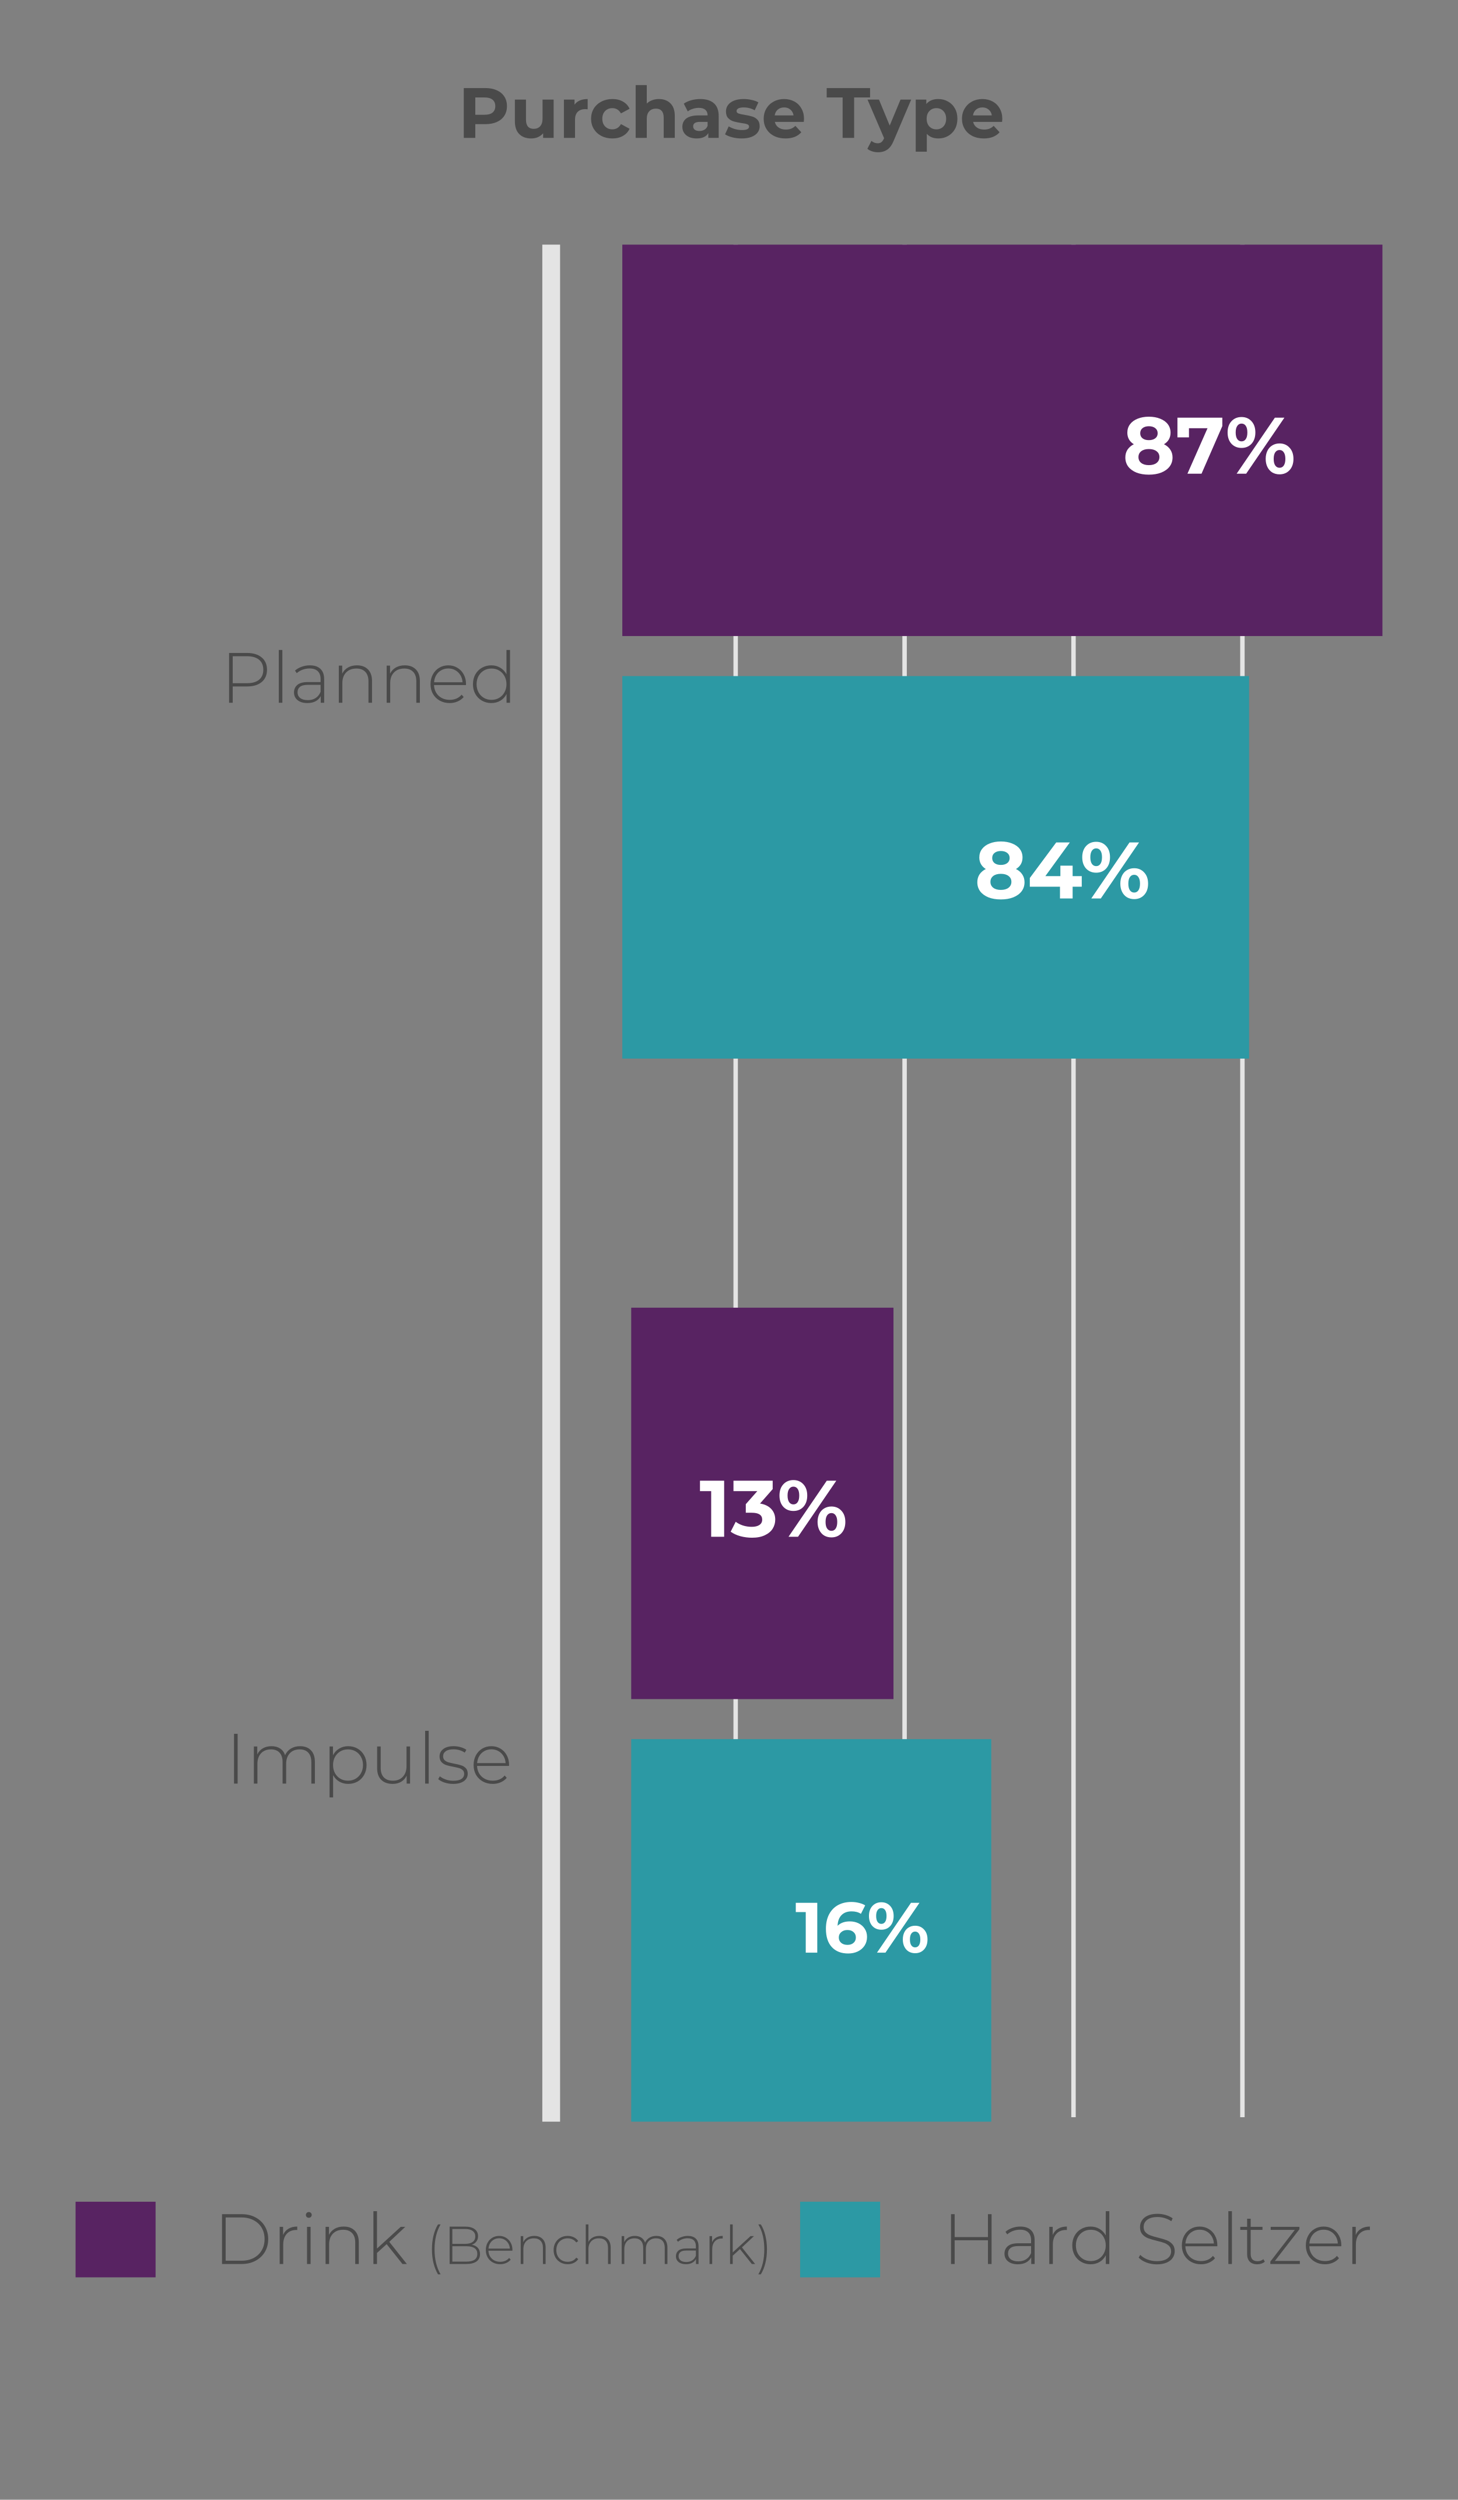 <svg width="328" height="562" viewBox="0 0 328 562" fill="none" xmlns="http://www.w3.org/2000/svg">
<rect x="0" y="0" width="328" height="562" fill="#808080" stroke="none"/>
<path d="M223.072 497.8V509H222.256V503.672H214.768V509H213.952V497.8H214.768V502.952H222.256V497.8H223.072ZM229.543 500.584C230.578 500.584 231.373 500.851 231.927 501.384C232.482 501.907 232.759 502.68 232.759 503.704V509H231.991V507.512C231.725 508.003 231.335 508.387 230.823 508.664C230.311 508.931 229.698 509.064 228.983 509.064C228.055 509.064 227.319 508.845 226.775 508.408C226.242 507.971 225.975 507.395 225.975 506.68C225.975 505.987 226.221 505.427 226.711 505C227.213 504.563 228.007 504.344 229.095 504.344H231.959V503.672C231.959 502.893 231.746 502.301 231.319 501.896C230.903 501.491 230.29 501.288 229.479 501.288C228.925 501.288 228.391 501.384 227.879 501.576C227.378 501.768 226.951 502.024 226.599 502.344L226.199 501.768C226.615 501.395 227.117 501.107 227.703 500.904C228.29 500.691 228.903 500.584 229.543 500.584ZM229.095 508.408C229.789 508.408 230.375 508.248 230.855 507.928C231.346 507.608 231.714 507.144 231.959 506.536V504.968H229.111C228.29 504.968 227.693 505.117 227.319 505.416C226.957 505.715 226.775 506.125 226.775 506.648C226.775 507.192 226.978 507.624 227.383 507.944C227.789 508.253 228.359 508.408 229.095 508.408ZM236.823 502.472C237.079 501.864 237.479 501.4 238.023 501.08C238.567 500.749 239.229 500.584 240.007 500.584V501.368L239.815 501.352C238.887 501.352 238.162 501.645 237.639 502.232C237.117 502.808 236.855 503.613 236.855 504.648V509H236.055V500.648H236.823V502.472ZM249.558 497.128V509H248.774V507.032C248.443 507.683 247.979 508.184 247.382 508.536C246.784 508.888 246.107 509.064 245.35 509.064C244.571 509.064 243.867 508.883 243.238 508.52C242.608 508.157 242.112 507.656 241.75 507.016C241.398 506.376 241.222 505.645 241.222 504.824C241.222 504.003 241.398 503.272 241.75 502.632C242.112 501.981 242.608 501.48 243.238 501.128C243.867 500.765 244.571 500.584 245.35 500.584C246.096 500.584 246.763 500.76 247.35 501.112C247.947 501.464 248.416 501.955 248.758 502.584V497.128H249.558ZM245.398 508.344C246.038 508.344 246.608 508.195 247.11 507.896C247.622 507.597 248.022 507.181 248.31 506.648C248.608 506.115 248.758 505.507 248.758 504.824C248.758 504.141 248.608 503.533 248.31 503C248.022 502.467 247.622 502.051 247.11 501.752C246.608 501.453 246.038 501.304 245.398 501.304C244.758 501.304 244.182 501.453 243.67 501.752C243.168 502.051 242.768 502.467 242.47 503C242.182 503.533 242.038 504.141 242.038 504.824C242.038 505.507 242.182 506.115 242.47 506.648C242.768 507.181 243.168 507.597 243.67 507.896C244.182 508.195 244.758 508.344 245.398 508.344ZM260.24 509.08C259.418 509.08 258.634 508.941 257.888 508.664C257.152 508.376 256.576 508.008 256.16 507.56L256.528 506.952C256.922 507.368 257.45 507.709 258.112 507.976C258.784 508.232 259.488 508.36 260.224 508.36C261.29 508.36 262.096 508.157 262.64 507.752C263.184 507.347 263.456 506.819 263.456 506.168C263.456 505.667 263.312 505.267 263.024 504.968C262.736 504.669 262.378 504.44 261.952 504.28C261.525 504.12 260.949 503.955 260.224 503.784C259.402 503.581 258.741 503.384 258.24 503.192C257.749 503 257.328 502.707 256.976 502.312C256.634 501.907 256.464 501.368 256.464 500.696C256.464 500.152 256.608 499.656 256.896 499.208C257.184 498.749 257.621 498.387 258.208 498.12C258.805 497.853 259.546 497.72 260.432 497.72C261.05 497.72 261.658 497.811 262.256 497.992C262.853 498.173 263.37 498.419 263.808 498.728L263.504 499.384C263.056 499.075 262.56 498.84 262.016 498.68C261.482 498.52 260.954 498.44 260.432 498.44C259.397 498.44 258.613 498.648 258.08 499.064C257.546 499.48 257.28 500.019 257.28 500.68C257.28 501.181 257.424 501.581 257.712 501.88C258 502.179 258.357 502.408 258.784 502.568C259.21 502.728 259.792 502.899 260.528 503.08C261.349 503.283 262.005 503.48 262.496 503.672C262.986 503.864 263.402 504.157 263.744 504.552C264.096 504.936 264.272 505.459 264.272 506.12C264.272 506.664 264.122 507.16 263.824 507.608C263.536 508.056 263.088 508.413 262.48 508.68C261.872 508.947 261.125 509.08 260.24 509.08ZM273.846 505.016H266.662C266.683 505.667 266.848 506.248 267.158 506.76C267.467 507.261 267.883 507.651 268.406 507.928C268.939 508.205 269.536 508.344 270.198 508.344C270.742 508.344 271.243 508.248 271.702 508.056C272.171 507.853 272.56 507.56 272.87 507.176L273.334 507.704C272.971 508.141 272.512 508.477 271.958 508.712C271.414 508.947 270.822 509.064 270.182 509.064C269.35 509.064 268.608 508.883 267.958 508.52C267.307 508.157 266.795 507.656 266.422 507.016C266.059 506.376 265.878 505.645 265.878 504.824C265.878 504.013 266.048 503.288 266.39 502.648C266.742 501.997 267.222 501.491 267.83 501.128C268.438 500.765 269.12 500.584 269.878 500.584C270.635 500.584 271.312 500.765 271.91 501.128C272.518 501.48 272.992 501.976 273.334 502.616C273.686 503.256 273.862 503.981 273.862 504.792L273.846 505.016ZM269.878 501.288C269.291 501.288 268.763 501.421 268.294 501.688C267.824 501.944 267.446 502.312 267.158 502.792C266.88 503.261 266.72 503.795 266.678 504.392H273.078C273.046 503.795 272.886 503.261 272.598 502.792C272.31 502.323 271.931 501.955 271.462 501.688C270.992 501.421 270.464 501.288 269.878 501.288ZM276.337 497.128H277.137V509H276.337V497.128ZM284.543 508.472C284.34 508.664 284.084 508.813 283.775 508.92C283.476 509.016 283.162 509.064 282.831 509.064C282.106 509.064 281.546 508.867 281.151 508.472C280.756 508.067 280.559 507.507 280.559 506.792V501.336H279.023V500.648H280.559V498.824H281.359V500.648H284.015V501.336H281.359V506.712C281.359 507.256 281.487 507.672 281.743 507.96C282.01 508.237 282.399 508.376 282.911 508.376C283.434 508.376 283.866 508.221 284.207 507.912L284.543 508.472ZM292.422 508.312V509H285.782V508.456L291.286 501.336H285.862V500.648H292.326V501.192L286.806 508.312H292.422ZM301.736 505.016H294.552C294.574 505.667 294.739 506.248 295.048 506.76C295.358 507.261 295.774 507.651 296.296 507.928C296.83 508.205 297.427 508.344 298.088 508.344C298.632 508.344 299.134 508.248 299.592 508.056C300.062 507.853 300.451 507.56 300.76 507.176L301.224 507.704C300.862 508.141 300.403 508.477 299.848 508.712C299.304 508.947 298.712 509.064 298.072 509.064C297.24 509.064 296.499 508.883 295.848 508.52C295.198 508.157 294.686 507.656 294.312 507.016C293.95 506.376 293.768 505.645 293.768 504.824C293.768 504.013 293.939 503.288 294.28 502.648C294.632 501.997 295.112 501.491 295.72 501.128C296.328 500.765 297.011 500.584 297.768 500.584C298.526 500.584 299.203 500.765 299.8 501.128C300.408 501.48 300.883 501.976 301.224 502.616C301.576 503.256 301.752 503.981 301.752 504.792L301.736 505.016ZM297.768 501.288C297.182 501.288 296.654 501.421 296.184 501.688C295.715 501.944 295.336 502.312 295.048 502.792C294.771 503.261 294.611 503.795 294.568 504.392H300.968C300.936 503.795 300.776 503.261 300.488 502.792C300.2 502.323 299.822 501.955 299.352 501.688C298.883 501.421 298.355 501.288 297.768 501.288ZM304.995 502.472C305.251 501.864 305.651 501.4 306.195 501.08C306.739 500.749 307.401 500.584 308.179 500.584V501.368L307.987 501.352C307.059 501.352 306.334 501.645 305.811 502.232C305.289 502.808 305.027 503.613 305.027 504.648V509H304.227V500.648H304.995V502.472Z" fill="#4A4A4A"/>
<path d="M49.952 497.8H54.384C55.547 497.8 56.576 498.04 57.472 498.52C58.379 499 59.083 499.667 59.584 500.52C60.085 501.363 60.336 502.323 60.336 503.4C60.336 504.477 60.085 505.443 59.584 506.296C59.083 507.139 58.379 507.8 57.472 508.28C56.576 508.76 55.547 509 54.384 509H49.952V497.8ZM54.32 508.264C55.355 508.264 56.267 508.061 57.056 507.656C57.845 507.24 58.453 506.664 58.88 505.928C59.307 505.192 59.52 504.349 59.52 503.4C59.52 502.451 59.307 501.608 58.88 500.872C58.453 500.136 57.845 499.565 57.056 499.16C56.267 498.744 55.355 498.536 54.32 498.536H50.768V508.264H54.32ZM63.683 502.472C63.939 501.864 64.339 501.4 64.883 501.08C65.427 500.749 66.088 500.584 66.867 500.584V501.368L66.675 501.352C65.747 501.352 65.021 501.645 64.499 502.232C63.976 502.808 63.715 503.613 63.715 504.648V509H62.915V500.648H63.683V502.472ZM69.071 500.648H69.871V509H69.071V500.648ZM69.471 498.616C69.29 498.616 69.135 498.557 69.007 498.44C68.879 498.312 68.815 498.157 68.815 497.976C68.815 497.795 68.879 497.64 69.007 497.512C69.135 497.384 69.29 497.32 69.471 497.32C69.652 497.32 69.807 497.384 69.935 497.512C70.063 497.629 70.127 497.779 70.127 497.96C70.127 498.141 70.063 498.296 69.935 498.424C69.807 498.552 69.652 498.616 69.471 498.616ZM77.323 500.584C78.368 500.584 79.195 500.888 79.803 501.496C80.411 502.104 80.715 502.979 80.715 504.12V509H79.915V504.184C79.915 503.245 79.675 502.531 79.195 502.04C78.725 501.549 78.064 501.304 77.211 501.304C76.23 501.304 75.456 501.597 74.891 502.184C74.326 502.771 74.043 503.56 74.043 504.552V509H73.243V500.648H74.011V502.456C74.299 501.869 74.725 501.411 75.291 501.08C75.867 500.749 76.544 500.584 77.323 500.584ZM86.984 504.536L84.808 506.52V509H84.008V497.128H84.808V505.528L90.153 500.648H91.177L87.576 504.024L91.528 509H90.537L86.984 504.536ZM98.54 511.328C98.1 510.592 97.76 509.748 97.52 508.796C97.288 507.844 97.172 506.816 97.172 505.712C97.172 504.608 97.288 503.576 97.52 502.616C97.76 501.648 98.1 500.808 98.54 500.096H99.116C98.212 501.64 97.76 503.512 97.76 505.712C97.76 507.912 98.212 509.784 99.116 511.328H98.54ZM106.14 504.668C106.74 504.78 107.196 505.016 107.508 505.376C107.828 505.736 107.988 506.204 107.988 506.78C107.988 507.492 107.728 508.04 107.208 508.424C106.688 508.808 105.916 509 104.892 509H101.148V500.6H104.652C105.564 500.6 106.272 500.788 106.776 501.164C107.288 501.532 107.544 502.06 107.544 502.748C107.544 503.228 107.416 503.632 107.16 503.96C106.912 504.288 106.572 504.524 106.14 504.668ZM101.76 501.128V504.476H104.628C105.364 504.476 105.928 504.336 106.32 504.056C106.72 503.768 106.92 503.348 106.92 502.796C106.92 502.252 106.72 501.84 106.32 501.56C105.928 501.272 105.364 501.128 104.628 501.128H101.76ZM104.892 508.472C105.708 508.472 106.324 508.332 106.74 508.052C107.164 507.764 107.376 507.324 107.376 506.732C107.376 506.14 107.164 505.704 106.74 505.424C106.324 505.144 105.708 505.004 104.892 505.004H101.76V508.472H104.892ZM115.271 506.012H109.883C109.899 506.5 110.023 506.936 110.255 507.32C110.487 507.696 110.799 507.988 111.191 508.196C111.591 508.404 112.039 508.508 112.535 508.508C112.943 508.508 113.319 508.436 113.663 508.292C114.015 508.14 114.307 507.92 114.539 507.632L114.887 508.028C114.615 508.356 114.271 508.608 113.855 508.784C113.447 508.96 113.003 509.048 112.523 509.048C111.899 509.048 111.343 508.912 110.855 508.64C110.367 508.368 109.983 507.992 109.703 507.512C109.431 507.032 109.295 506.484 109.295 505.868C109.295 505.26 109.423 504.716 109.679 504.236C109.943 503.748 110.303 503.368 110.759 503.096C111.215 502.824 111.727 502.688 112.295 502.688C112.863 502.688 113.371 502.824 113.819 503.096C114.275 503.36 114.631 503.732 114.887 504.212C115.151 504.692 115.283 505.236 115.283 505.844L115.271 506.012ZM112.295 503.216C111.855 503.216 111.459 503.316 111.107 503.516C110.755 503.708 110.471 503.984 110.255 504.344C110.047 504.696 109.927 505.096 109.895 505.544H114.695C114.671 505.096 114.551 504.696 114.335 504.344C114.119 503.992 113.835 503.716 113.483 503.516C113.131 503.316 112.735 503.216 112.295 503.216ZM120.199 502.688C120.983 502.688 121.603 502.916 122.059 503.372C122.515 503.828 122.743 504.484 122.743 505.34V509H122.143V505.388C122.143 504.684 121.963 504.148 121.603 503.78C121.251 503.412 120.755 503.228 120.115 503.228C119.379 503.228 118.799 503.448 118.375 503.888C117.951 504.328 117.739 504.92 117.739 505.664V509H117.139V502.736H117.715V504.092C117.931 503.652 118.251 503.308 118.675 503.06C119.107 502.812 119.615 502.688 120.199 502.688ZM127.709 509.048C127.101 509.048 126.557 508.912 126.077 508.64C125.597 508.368 125.221 507.992 124.949 507.512C124.677 507.024 124.541 506.476 124.541 505.868C124.541 505.252 124.677 504.704 124.949 504.224C125.221 503.736 125.597 503.36 126.077 503.096C126.557 502.824 127.101 502.688 127.709 502.688C128.213 502.688 128.669 502.788 129.077 502.988C129.493 503.18 129.829 503.464 130.085 503.84L129.641 504.164C129.417 503.852 129.137 503.62 128.801 503.468C128.473 503.308 128.109 503.228 127.709 503.228C127.221 503.228 126.781 503.34 126.389 503.564C126.005 503.78 125.701 504.088 125.477 504.488C125.261 504.888 125.153 505.348 125.153 505.868C125.153 506.388 125.261 506.848 125.477 507.248C125.701 507.648 126.005 507.96 126.389 508.184C126.781 508.4 127.221 508.508 127.709 508.508C128.109 508.508 128.473 508.432 128.801 508.28C129.137 508.12 129.417 507.884 129.641 507.572L130.085 507.896C129.829 508.272 129.493 508.56 129.077 508.76C128.669 508.952 128.213 509.048 127.709 509.048ZM134.836 502.688C135.62 502.688 136.24 502.916 136.696 503.372C137.152 503.828 137.38 504.484 137.38 505.34V509H136.78V505.388C136.78 504.684 136.6 504.148 136.24 503.78C135.888 503.412 135.392 503.228 134.752 503.228C134.016 503.228 133.436 503.448 133.012 503.888C132.588 504.328 132.376 504.92 132.376 505.664V509H131.776V500.096H132.376V504.044C132.592 503.612 132.912 503.28 133.336 503.048C133.76 502.808 134.26 502.688 134.836 502.688ZM147.65 502.688C148.426 502.688 149.034 502.916 149.474 503.372C149.922 503.828 150.146 504.484 150.146 505.34V509H149.546V505.388C149.546 504.684 149.374 504.148 149.03 503.78C148.686 503.412 148.206 503.228 147.59 503.228C146.886 503.228 146.326 503.448 145.91 503.888C145.502 504.328 145.298 504.92 145.298 505.664V509H144.698V505.388C144.698 504.684 144.526 504.148 144.182 503.78C143.838 503.412 143.358 503.228 142.742 503.228C142.038 503.228 141.478 503.448 141.062 503.888C140.654 504.328 140.45 504.92 140.45 505.664V509H139.85V502.736H140.426V504.08C140.634 503.64 140.942 503.3 141.35 503.06C141.766 502.812 142.258 502.688 142.826 502.688C143.394 502.688 143.874 502.816 144.266 503.072C144.666 503.328 144.95 503.704 145.118 504.2C145.326 503.736 145.65 503.368 146.09 503.096C146.538 502.824 147.058 502.688 147.65 502.688ZM154.736 502.688C155.512 502.688 156.108 502.888 156.524 503.288C156.94 503.68 157.148 504.26 157.148 505.028V509H156.572V507.884C156.372 508.252 156.08 508.54 155.696 508.748C155.312 508.948 154.852 509.048 154.316 509.048C153.62 509.048 153.068 508.884 152.66 508.556C152.26 508.228 152.06 507.796 152.06 507.26C152.06 506.74 152.244 506.32 152.612 506C152.988 505.672 153.584 505.508 154.4 505.508H156.548V505.004C156.548 504.42 156.388 503.976 156.068 503.672C155.756 503.368 155.296 503.216 154.688 503.216C154.272 503.216 153.872 503.288 153.488 503.432C153.112 503.576 152.792 503.768 152.528 504.008L152.228 503.576C152.54 503.296 152.916 503.08 153.356 502.928C153.796 502.768 154.256 502.688 154.736 502.688ZM154.4 508.556C154.92 508.556 155.36 508.436 155.72 508.196C156.088 507.956 156.364 507.608 156.548 507.152V505.976H154.412C153.796 505.976 153.348 506.088 153.068 506.312C152.796 506.536 152.66 506.844 152.66 507.236C152.66 507.644 152.812 507.968 153.116 508.208C153.42 508.44 153.848 508.556 154.4 508.556ZM160.196 504.104C160.388 503.648 160.688 503.3 161.096 503.06C161.504 502.812 162 502.688 162.584 502.688V503.276L162.44 503.264C161.744 503.264 161.2 503.484 160.808 503.924C160.416 504.356 160.22 504.96 160.22 505.736V509H159.62V502.736H160.196V504.104ZM166.469 505.652L164.837 507.14V509H164.237V500.096H164.837V506.396L168.845 502.736H169.613L166.913 505.268L169.877 509H169.133L166.469 505.652ZM170.596 511.328C171.06 510.544 171.4 509.688 171.616 508.76C171.832 507.832 171.94 506.816 171.94 505.712C171.94 504.608 171.832 503.592 171.616 502.664C171.4 501.736 171.06 500.88 170.596 500.096H171.16C171.608 500.808 171.948 501.648 172.18 502.616C172.42 503.576 172.54 504.608 172.54 505.712C172.54 506.816 172.42 507.848 172.18 508.808C171.948 509.76 171.608 510.6 171.16 511.328H170.596Z" fill="#4A4A4A"/>
<rect x="17" y="495" width="18" height="17" fill="#582362"/>
<rect x="180" y="495" width="18" height="17" fill="#2C99A4"/>
<path d="M109.184 19.8C110.176 19.8 111.034 19.965 111.76 20.296C112.496 20.627 113.061 21.096 113.456 21.704C113.85 22.312 114.048 23.032 114.048 23.864C114.048 24.685 113.85 25.405 113.456 26.024C113.061 26.632 112.496 27.101 111.76 27.432C111.034 27.752 110.176 27.912 109.184 27.912H106.928V31H104.336V19.8H109.184ZM109.04 25.8C109.818 25.8 110.41 25.635 110.816 25.304C111.221 24.963 111.424 24.483 111.424 23.864C111.424 23.235 111.221 22.755 110.816 22.424C110.41 22.083 109.818 21.912 109.04 21.912H106.928V25.8H109.04ZM124.551 22.392V31H122.183V29.976C121.852 30.349 121.457 30.637 120.999 30.84C120.54 31.032 120.044 31.128 119.511 31.128C118.38 31.128 117.484 30.803 116.823 30.152C116.161 29.501 115.831 28.536 115.831 27.256V22.392H118.327V26.888C118.327 28.275 118.908 28.968 120.071 28.968C120.668 28.968 121.148 28.776 121.511 28.392C121.873 27.997 122.055 27.416 122.055 26.648V22.392H124.551ZM129.247 23.528C129.546 23.112 129.946 22.797 130.447 22.584C130.959 22.371 131.546 22.264 132.207 22.264V24.568C131.93 24.547 131.743 24.536 131.647 24.536C130.932 24.536 130.372 24.739 129.967 25.144C129.562 25.539 129.359 26.136 129.359 26.936V31H126.863V22.392H129.247V23.528ZM137.773 31.128C136.856 31.128 136.029 30.941 135.293 30.568C134.568 30.184 133.997 29.656 133.581 28.984C133.176 28.312 132.973 27.549 132.973 26.696C132.973 25.843 133.176 25.08 133.581 24.408C133.997 23.736 134.568 23.213 135.293 22.84C136.029 22.456 136.856 22.264 137.773 22.264C138.68 22.264 139.469 22.456 140.141 22.84C140.824 23.213 141.32 23.752 141.629 24.456L139.693 25.496C139.245 24.707 138.6 24.312 137.757 24.312C137.106 24.312 136.568 24.525 136.141 24.952C135.714 25.379 135.501 25.96 135.501 26.696C135.501 27.432 135.714 28.013 136.141 28.44C136.568 28.867 137.106 29.08 137.757 29.08C138.61 29.08 139.256 28.685 139.693 27.896L141.629 28.952C141.32 29.635 140.824 30.168 140.141 30.552C139.469 30.936 138.68 31.128 137.773 31.128ZM148.236 22.264C149.302 22.264 150.161 22.584 150.812 23.224C151.473 23.864 151.804 24.813 151.804 26.072V31H149.308V26.456C149.308 25.773 149.158 25.267 148.86 24.936C148.561 24.595 148.129 24.424 147.564 24.424C146.934 24.424 146.433 24.621 146.06 25.016C145.686 25.4 145.5 25.976 145.5 26.744V31H143.004V19.128H145.5V23.288C145.83 22.957 146.23 22.707 146.7 22.536C147.169 22.355 147.681 22.264 148.236 22.264ZM157.538 22.264C158.871 22.264 159.895 22.584 160.61 23.224C161.325 23.853 161.682 24.808 161.682 26.088V31H159.346V29.928C158.877 30.728 158.002 31.128 156.722 31.128C156.061 31.128 155.485 31.016 154.994 30.792C154.514 30.568 154.146 30.259 153.89 29.864C153.634 29.469 153.506 29.021 153.506 28.52C153.506 27.72 153.805 27.091 154.402 26.632C155.01 26.173 155.943 25.944 157.202 25.944H159.186C159.186 25.4 159.021 24.984 158.69 24.696C158.359 24.397 157.863 24.248 157.202 24.248C156.743 24.248 156.29 24.323 155.842 24.472C155.405 24.611 155.031 24.803 154.722 25.048L153.826 23.304C154.295 22.973 154.855 22.717 155.506 22.536C156.167 22.355 156.845 22.264 157.538 22.264ZM157.346 29.448C157.773 29.448 158.151 29.352 158.482 29.16C158.813 28.957 159.047 28.664 159.186 28.28V27.4H157.474C156.45 27.4 155.938 27.736 155.938 28.408C155.938 28.728 156.061 28.984 156.306 29.176C156.562 29.357 156.909 29.448 157.346 29.448ZM166.837 31.128C166.122 31.128 165.424 31.043 164.741 30.872C164.058 30.691 163.514 30.467 163.109 30.2L163.941 28.408C164.325 28.653 164.789 28.856 165.333 29.016C165.877 29.165 166.41 29.24 166.933 29.24C167.989 29.24 168.517 28.979 168.517 28.456C168.517 28.211 168.373 28.035 168.085 27.928C167.797 27.821 167.354 27.731 166.757 27.656C166.053 27.549 165.472 27.427 165.013 27.288C164.554 27.149 164.154 26.904 163.813 26.552C163.482 26.2 163.317 25.699 163.317 25.048C163.317 24.504 163.472 24.024 163.781 23.608C164.101 23.181 164.56 22.851 165.157 22.616C165.765 22.381 166.48 22.264 167.301 22.264C167.909 22.264 168.512 22.333 169.109 22.472C169.717 22.6 170.218 22.781 170.613 23.016L169.781 24.792C169.024 24.365 168.197 24.152 167.301 24.152C166.768 24.152 166.368 24.227 166.101 24.376C165.834 24.525 165.701 24.717 165.701 24.952C165.701 25.219 165.845 25.405 166.133 25.512C166.421 25.619 166.88 25.72 167.509 25.816C168.213 25.933 168.789 26.061 169.237 26.2C169.685 26.328 170.074 26.568 170.405 26.92C170.736 27.272 170.901 27.763 170.901 28.392C170.901 28.925 170.741 29.4 170.421 29.816C170.101 30.232 169.632 30.557 169.013 30.792C168.405 31.016 167.68 31.128 166.837 31.128ZM180.873 26.728C180.873 26.76 180.857 26.984 180.825 27.4H174.313C174.43 27.933 174.708 28.355 175.145 28.664C175.582 28.973 176.126 29.128 176.777 29.128C177.225 29.128 177.62 29.064 177.961 28.936C178.313 28.797 178.638 28.584 178.937 28.296L180.265 29.736C179.454 30.664 178.27 31.128 176.713 31.128C175.742 31.128 174.884 30.941 174.137 30.568C173.39 30.184 172.814 29.656 172.409 28.984C172.004 28.312 171.801 27.549 171.801 26.696C171.801 25.853 171.998 25.096 172.393 24.424C172.798 23.741 173.348 23.213 174.041 22.84C174.745 22.456 175.529 22.264 176.393 22.264C177.236 22.264 177.998 22.445 178.681 22.808C179.364 23.171 179.897 23.693 180.281 24.376C180.676 25.048 180.873 25.832 180.873 26.728ZM176.409 24.152C175.844 24.152 175.369 24.312 174.985 24.632C174.601 24.952 174.366 25.389 174.281 25.944H178.521C178.436 25.4 178.201 24.968 177.817 24.648C177.433 24.317 176.964 24.152 176.409 24.152ZM189.562 21.912H185.978V19.8H195.738V21.912H192.154V31H189.562V21.912ZM204.985 22.392L201.097 31.528C200.702 32.52 200.212 33.219 199.625 33.624C199.049 34.029 198.35 34.232 197.529 34.232C197.081 34.232 196.638 34.163 196.201 34.024C195.764 33.885 195.406 33.693 195.129 33.448L196.041 31.672C196.233 31.843 196.452 31.976 196.697 32.072C196.953 32.168 197.204 32.216 197.449 32.216C197.79 32.216 198.068 32.131 198.281 31.96C198.494 31.8 198.686 31.528 198.857 31.144L198.889 31.064L195.161 22.392H197.737L200.153 28.232L202.585 22.392H204.985ZM211.092 22.264C211.892 22.264 212.617 22.451 213.268 22.824C213.929 23.187 214.446 23.704 214.82 24.376C215.193 25.037 215.38 25.811 215.38 26.696C215.38 27.581 215.193 28.36 214.82 29.032C214.446 29.693 213.929 30.211 213.268 30.584C212.617 30.947 211.892 31.128 211.092 31.128C209.993 31.128 209.129 30.781 208.5 30.088V34.104H206.004V22.392H208.388V23.384C209.006 22.637 209.908 22.264 211.092 22.264ZM210.66 29.08C211.3 29.08 211.822 28.867 212.228 28.44C212.644 28.003 212.852 27.421 212.852 26.696C212.852 25.971 212.644 25.395 212.228 24.968C211.822 24.531 211.3 24.312 210.66 24.312C210.02 24.312 209.492 24.531 209.076 24.968C208.67 25.395 208.468 25.971 208.468 26.696C208.468 27.421 208.67 28.003 209.076 28.44C209.492 28.867 210.02 29.08 210.66 29.08ZM225.482 26.728C225.482 26.76 225.466 26.984 225.434 27.4H218.922C219.04 27.933 219.317 28.355 219.754 28.664C220.192 28.973 220.736 29.128 221.386 29.128C221.834 29.128 222.229 29.064 222.57 28.936C222.922 28.797 223.248 28.584 223.546 28.296L224.874 29.736C224.064 30.664 222.88 31.128 221.322 31.128C220.352 31.128 219.493 30.941 218.746 30.568C218 30.184 217.424 29.656 217.018 28.984C216.613 28.312 216.41 27.549 216.41 26.696C216.41 25.853 216.608 25.096 217.002 24.424C217.408 23.741 217.957 23.213 218.65 22.84C219.354 22.456 220.138 22.264 221.002 22.264C221.845 22.264 222.608 22.445 223.29 22.808C223.973 23.171 224.506 23.693 224.89 24.376C225.285 25.048 225.482 25.832 225.482 26.728ZM221.018 24.152C220.453 24.152 219.978 24.312 219.594 24.632C219.21 24.952 218.976 25.389 218.89 25.944H223.13C223.045 25.4 222.81 24.968 222.426 24.648C222.042 24.317 221.573 24.152 221.018 24.152Z" fill="#4A4A4A"/>
<path d="M55.554 146.8C56.962 146.8 58.066 147.136 58.866 147.808C59.666 148.469 60.066 149.392 60.066 150.576C60.066 151.749 59.666 152.672 58.866 153.344C58.066 154.005 56.962 154.336 55.554 154.336L52.354 154.336L52.354 158L51.538 158L51.538 146.8L55.554 146.8ZM55.554 153.6C56.749 153.6 57.661 153.339 58.29 152.816C58.919 152.293 59.234 151.547 59.234 150.576C59.234 149.605 58.919 148.859 58.29 148.336C57.661 147.803 56.749 147.536 55.554 147.536L52.354 147.536L52.354 153.6L55.554 153.6ZM62.719 146.128L63.519 146.128L63.519 158L62.719 158L62.719 146.128ZM69.707 149.584C70.742 149.584 71.537 149.851 72.091 150.384C72.646 150.907 72.923 151.68 72.923 152.704L72.923 158L72.155 158L72.155 156.512C71.889 157.003 71.499 157.387 70.987 157.664C70.475 157.931 69.862 158.064 69.147 158.064C68.219 158.064 67.483 157.845 66.939 157.408C66.406 156.971 66.139 156.395 66.139 155.68C66.139 154.987 66.385 154.427 66.875 154C67.377 153.563 68.171 153.344 69.259 153.344L72.123 153.344L72.123 152.672C72.123 151.893 71.91 151.301 71.483 150.896C71.067 150.491 70.454 150.288 69.643 150.288C69.089 150.288 68.555 150.384 68.043 150.576C67.542 150.768 67.115 151.024 66.763 151.344L66.363 150.768C66.779 150.395 67.281 150.107 67.867 149.904C68.454 149.691 69.067 149.584 69.707 149.584ZM69.259 157.408C69.953 157.408 70.539 157.248 71.019 156.928C71.51 156.608 71.878 156.144 72.123 155.536L72.123 153.968L69.275 153.968C68.454 153.968 67.857 154.117 67.483 154.416C67.121 154.715 66.939 155.125 66.939 155.648C66.939 156.192 67.142 156.624 67.547 156.944C67.953 157.253 68.523 157.408 69.259 157.408ZM80.299 149.584C81.345 149.584 82.171 149.888 82.779 150.496C83.387 151.104 83.691 151.979 83.691 153.12L83.691 158L82.891 158L82.891 153.184C82.891 152.245 82.651 151.531 82.171 151.04C81.702 150.549 81.041 150.304 80.187 150.304C79.206 150.304 78.433 150.597 77.867 151.184C77.302 151.771 77.019 152.56 77.019 153.552L77.019 158L76.219 158L76.219 149.648L76.987 149.648L76.987 151.456C77.275 150.869 77.702 150.411 78.267 150.08C78.843 149.749 79.521 149.584 80.299 149.584ZM91.065 149.584C92.11 149.584 92.937 149.888 93.545 150.496C94.153 151.104 94.457 151.979 94.457 153.12L94.457 158L93.657 158L93.657 153.184C93.657 152.245 93.417 151.531 92.937 151.04C92.468 150.549 91.806 150.304 90.953 150.304C89.972 150.304 89.198 150.597 88.633 151.184C88.068 151.771 87.785 152.56 87.785 153.552L87.785 158L86.985 158L86.985 149.648L87.753 149.648L87.753 151.456C88.041 150.869 88.468 150.411 89.033 150.08C89.609 149.749 90.286 149.584 91.065 149.584ZM104.822 154.016L97.638 154.016C97.66 154.667 97.825 155.248 98.134 155.76C98.444 156.261 98.86 156.651 99.382 156.928C99.916 157.205 100.513 157.344 101.174 157.344C101.718 157.344 102.22 157.248 102.678 157.056C103.148 156.853 103.537 156.56 103.846 156.176L104.31 156.704C103.948 157.141 103.489 157.477 102.934 157.712C102.39 157.947 101.798 158.064 101.158 158.064C100.326 158.064 99.585 157.883 98.934 157.52C98.284 157.157 97.772 156.656 97.398 156.016C97.036 155.376 96.854 154.645 96.854 153.824C96.854 153.013 97.025 152.288 97.366 151.648C97.718 150.997 98.198 150.491 98.806 150.128C99.414 149.765 100.097 149.584 100.854 149.584C101.612 149.584 102.289 149.765 102.886 150.128C103.494 150.48 103.969 150.976 104.31 151.616C104.662 152.256 104.838 152.981 104.838 153.792L104.822 154.016ZM100.854 150.288C100.268 150.288 99.74 150.421 99.27 150.688C98.801 150.944 98.422 151.312 98.134 151.792C97.857 152.261 97.697 152.795 97.654 153.392L104.054 153.392C104.022 152.795 103.862 152.261 103.574 151.792C103.286 151.323 102.908 150.955 102.438 150.688C101.969 150.421 101.441 150.288 100.854 150.288ZM114.737 146.128L114.737 158L113.953 158L113.953 156.032C113.623 156.683 113.159 157.184 112.561 157.536C111.964 157.888 111.287 158.064 110.529 158.064C109.751 158.064 109.047 157.883 108.417 157.52C107.788 157.157 107.292 156.656 106.929 156.016C106.577 155.376 106.401 154.645 106.401 153.824C106.401 153.003 106.577 152.272 106.929 151.632C107.292 150.981 107.788 150.48 108.417 150.128C109.047 149.765 109.751 149.584 110.529 149.584C111.276 149.584 111.943 149.76 112.529 150.112C113.127 150.464 113.596 150.955 113.937 151.584L113.937 146.128L114.737 146.128ZM110.577 157.344C111.217 157.344 111.788 157.195 112.289 156.896C112.801 156.597 113.201 156.181 113.489 155.648C113.788 155.115 113.937 154.507 113.937 153.824C113.937 153.141 113.788 152.533 113.489 152C113.201 151.467 112.801 151.051 112.289 150.752C111.788 150.453 111.217 150.304 110.577 150.304C109.937 150.304 109.361 150.453 108.849 150.752C108.348 151.051 107.948 151.467 107.649 152C107.361 152.533 107.217 153.141 107.217 153.824C107.217 154.507 107.361 155.115 107.649 155.648C107.948 156.181 108.348 156.597 108.849 156.896C109.361 157.195 109.937 157.344 110.577 157.344Z" fill="#4A4A4A"/>
<path d="M52.647 389.8L53.463 389.8L53.463 401L52.647 401L52.647 389.8ZM67.51 392.584C68.545 392.584 69.355 392.888 69.942 393.496C70.539 394.104 70.838 394.979 70.838 396.12L70.838 401L70.038 401L70.038 396.184C70.038 395.245 69.809 394.531 69.35 394.04C68.891 393.549 68.251 393.304 67.43 393.304C66.491 393.304 65.745 393.597 65.19 394.184C64.646 394.771 64.374 395.56 64.374 396.552L64.374 401L63.574 401L63.574 396.184C63.574 395.245 63.345 394.531 62.886 394.04C62.427 393.549 61.787 393.304 60.966 393.304C60.027 393.304 59.281 393.597 58.726 394.184C58.182 394.771 57.91 395.56 57.91 396.552L57.91 401L57.11 401L57.11 392.648L57.878 392.648L57.878 394.44C58.155 393.853 58.566 393.4 59.11 393.08C59.665 392.749 60.321 392.584 61.078 392.584C61.835 392.584 62.475 392.755 62.998 393.096C63.531 393.437 63.91 393.939 64.134 394.6C64.411 393.981 64.843 393.491 65.43 393.128C66.027 392.765 66.721 392.584 67.51 392.584ZM78.333 392.584C79.112 392.584 79.816 392.765 80.445 393.128C81.075 393.491 81.565 393.992 81.917 394.632C82.28 395.272 82.461 396.003 82.461 396.824C82.461 397.645 82.28 398.381 81.917 399.032C81.565 399.672 81.075 400.173 80.445 400.536C79.816 400.888 79.112 401.064 78.333 401.064C77.597 401.064 76.931 400.893 76.333 400.552C75.736 400.2 75.272 399.715 74.941 399.096L74.941 404.104L74.141 404.104L74.141 392.648L74.909 392.648L74.909 394.616C75.24 393.976 75.704 393.48 76.301 393.128C76.909 392.765 77.587 392.584 78.333 392.584ZM78.285 400.344C78.925 400.344 79.501 400.195 80.013 399.896C80.525 399.597 80.925 399.181 81.213 398.648C81.512 398.115 81.661 397.507 81.661 396.824C81.661 396.141 81.512 395.533 81.213 395C80.925 394.467 80.525 394.051 80.013 393.752C79.501 393.453 78.925 393.304 78.285 393.304C77.645 393.304 77.069 393.453 76.557 393.752C76.056 394.051 75.656 394.467 75.357 395C75.069 395.533 74.925 396.141 74.925 396.824C74.925 397.507 75.069 398.115 75.357 398.648C75.656 399.181 76.056 399.597 76.557 399.896C77.069 400.195 77.645 400.344 78.285 400.344ZM92.25 392.648L92.25 401L91.482 401L91.482 399.208C91.205 399.795 90.794 400.253 90.25 400.584C89.706 400.904 89.066 401.064 88.33 401.064C87.242 401.064 86.389 400.76 85.77 400.152C85.151 399.544 84.842 398.669 84.842 397.528L84.842 392.648L85.642 392.648L85.642 397.464C85.642 398.403 85.882 399.117 86.362 399.608C86.842 400.099 87.519 400.344 88.394 400.344C89.333 400.344 90.074 400.051 90.618 399.464C91.173 398.877 91.45 398.088 91.45 397.096L91.45 392.648L92.25 392.648ZM95.641 389.128L96.441 389.128L96.441 401L95.641 401L95.641 389.128ZM101.925 401.064C101.253 401.064 100.613 400.963 100.005 400.76C99.397 400.557 98.922 400.301 98.581 399.992L98.949 399.352C99.29 399.64 99.728 399.88 100.261 400.072C100.805 400.264 101.371 400.36 101.957 400.36C102.8 400.36 103.419 400.221 103.813 399.944C104.219 399.667 104.421 399.283 104.421 398.792C104.421 398.44 104.309 398.163 104.085 397.96C103.872 397.757 103.605 397.608 103.285 397.512C102.965 397.416 102.523 397.315 101.957 397.208C101.296 397.091 100.763 396.963 100.357 396.824C99.952 396.685 99.605 396.461 99.317 396.152C99.029 395.843 98.885 395.416 98.885 394.872C98.885 394.211 99.157 393.667 99.701 393.24C100.256 392.803 101.04 392.584 102.053 392.584C102.587 392.584 103.115 392.659 103.637 392.808C104.16 392.957 104.587 393.155 104.917 393.4L104.549 394.04C104.208 393.795 103.819 393.608 103.381 393.48C102.944 393.352 102.496 393.288 102.037 393.288C101.259 393.288 100.672 393.432 100.277 393.72C99.882 394.008 99.685 394.387 99.685 394.856C99.685 395.229 99.797 395.523 100.021 395.736C100.245 395.939 100.517 396.093 100.837 396.2C101.168 396.296 101.627 396.403 102.213 396.52C102.864 396.637 103.387 396.765 103.781 396.904C104.187 397.032 104.528 397.245 104.805 397.544C105.083 397.843 105.221 398.253 105.221 398.776C105.221 399.469 104.933 400.024 104.357 400.44C103.781 400.856 102.971 401.064 101.925 401.064ZM114.51 397.016L107.326 397.016C107.347 397.667 107.512 398.248 107.822 398.76C108.131 399.261 108.547 399.651 109.07 399.928C109.603 400.205 110.2 400.344 110.862 400.344C111.406 400.344 111.907 400.248 112.366 400.056C112.835 399.853 113.224 399.56 113.534 399.176L113.998 399.704C113.635 400.141 113.176 400.477 112.622 400.712C112.078 400.947 111.486 401.064 110.846 401.064C110.014 401.064 109.272 400.883 108.622 400.52C107.971 400.157 107.459 399.656 107.086 399.016C106.723 398.376 106.542 397.645 106.542 396.824C106.542 396.013 106.712 395.288 107.054 394.648C107.406 393.997 107.886 393.491 108.494 393.128C109.102 392.765 109.784 392.584 110.542 392.584C111.299 392.584 111.976 392.765 112.574 393.128C113.182 393.48 113.656 393.976 113.998 394.616C114.35 395.256 114.526 395.981 114.526 396.792L114.51 397.016ZM110.542 393.288C109.955 393.288 109.427 393.421 108.958 393.688C108.488 393.944 108.11 394.312 107.822 394.792C107.544 395.261 107.384 395.795 107.342 396.392L113.742 396.392C113.71 395.795 113.55 395.261 113.262 394.792C112.974 394.323 112.595 393.955 112.126 393.688C111.656 393.421 111.128 393.288 110.542 393.288Z" fill="#4A4A4A"/>
<line x1="241.5" y1="55" x2="241.5" y2="476" stroke="#E4E4E4"/>
<line x1="165.5" y1="55" x2="165.5" y2="476" stroke="#E4E4E4"/>
<line x1="279.5" y1="55" x2="279.5" y2="476" stroke="#E4E4E4"/>
<line x1="203.5" y1="55" x2="203.5" y2="476" stroke="#E4E4E4"/>
<line x1="124" y1="55" x2="124" y2="477" stroke="#E4E4E4" stroke-width="4"/>
<rect x="140" y="55" width="171" height="88" fill="#582362"/>
<rect x="140" y="152" width="141" height="86" fill="#2C99A4"/>
<path d="M261.856 99.876C262.48 100.188 262.954 100.596 263.278 101.1C263.614 101.604 263.782 102.186 263.782 102.846C263.782 103.626 263.56 104.31 263.116 104.898C262.672 105.474 262.048 105.924 261.244 106.248C260.44 106.56 259.51 106.716 258.454 106.716C257.398 106.716 256.468 106.56 255.664 106.248C254.872 105.924 254.254 105.474 253.81 104.898C253.378 104.31 253.162 103.626 253.162 102.846C253.162 102.186 253.324 101.604 253.648 101.1C253.984 100.596 254.458 100.188 255.07 99.876C254.602 99.588 254.242 99.228 253.99 98.796C253.738 98.352 253.612 97.848 253.612 97.284C253.612 96.552 253.816 95.916 254.224 95.376C254.632 94.836 255.202 94.422 255.934 94.134C256.666 93.834 257.506 93.684 258.454 93.684C259.414 93.684 260.26 93.834 260.992 94.134C261.736 94.422 262.312 94.836 262.72 95.376C263.128 95.916 263.332 96.552 263.332 97.284C263.332 97.848 263.206 98.352 262.954 98.796C262.702 99.228 262.336 99.588 261.856 99.876ZM258.454 95.826C257.866 95.826 257.392 95.97 257.032 96.258C256.684 96.534 256.51 96.918 256.51 97.41C256.51 97.89 256.684 98.268 257.032 98.544C257.38 98.82 257.854 98.958 258.454 98.958C259.054 98.958 259.534 98.82 259.894 98.544C260.254 98.268 260.434 97.89 260.434 97.41C260.434 96.918 260.254 96.534 259.894 96.258C259.534 95.97 259.054 95.826 258.454 95.826ZM258.454 104.574C259.186 104.574 259.762 104.412 260.182 104.088C260.614 103.752 260.83 103.308 260.83 102.756C260.83 102.204 260.614 101.766 260.182 101.442C259.762 101.118 259.186 100.956 258.454 100.956C257.734 100.956 257.164 101.118 256.744 101.442C256.324 101.766 256.114 102.204 256.114 102.756C256.114 103.32 256.324 103.764 256.744 104.088C257.164 104.412 257.734 104.574 258.454 104.574ZM274.981 93.9L274.981 95.79L270.301 106.5L267.133 106.5L271.651 96.276L267.475 96.276L267.475 98.328L264.883 98.328L264.883 93.9L274.981 93.9ZM279.3 100.704C278.376 100.704 277.62 100.392 277.032 99.768C276.456 99.132 276.168 98.286 276.168 97.23C276.168 96.174 276.456 95.334 277.032 94.71C277.62 94.074 278.376 93.756 279.3 93.756C280.224 93.756 280.974 94.074 281.55 94.71C282.126 95.334 282.414 96.174 282.414 97.23C282.414 98.286 282.126 99.132 281.55 99.768C280.974 100.392 280.224 100.704 279.3 100.704ZM286.806 93.9L288.948 93.9L280.344 106.5L278.202 106.5L286.806 93.9ZM279.3 99.228C279.708 99.228 280.026 99.06 280.254 98.724C280.494 98.388 280.614 97.89 280.614 97.23C280.614 96.57 280.494 96.072 280.254 95.736C280.026 95.4 279.708 95.232 279.3 95.232C278.904 95.232 278.586 95.406 278.346 95.754C278.106 96.09 277.986 96.582 277.986 97.23C277.986 97.878 278.106 98.376 278.346 98.724C278.586 99.06 278.904 99.228 279.3 99.228ZM287.85 106.644C287.25 106.644 286.71 106.506 286.23 106.23C285.762 105.942 285.396 105.534 285.132 105.006C284.868 104.478 284.736 103.866 284.736 103.17C284.736 102.474 284.868 101.862 285.132 101.334C285.396 100.806 285.762 100.404 286.23 100.128C286.71 99.84 287.25 99.696 287.85 99.696C288.774 99.696 289.524 100.014 290.1 100.65C290.688 101.274 290.982 102.114 290.982 103.17C290.982 104.226 290.688 105.072 290.1 105.708C289.524 106.332 288.774 106.644 287.85 106.644ZM287.85 105.168C288.258 105.168 288.576 105 288.804 104.664C289.044 104.316 289.164 103.818 289.164 103.17C289.164 102.522 289.044 102.03 288.804 101.694C288.576 101.346 288.258 101.172 287.85 101.172C287.454 101.172 287.136 101.34 286.896 101.676C286.656 102.012 286.536 102.51 286.536 103.17C286.536 103.83 286.656 104.328 286.896 104.664C287.136 105 287.454 105.168 287.85 105.168Z" fill="white"/>
<path d="M228.557 195.376C229.181 195.688 229.655 196.096 229.979 196.6C230.315 197.104 230.483 197.686 230.483 198.346C230.483 199.126 230.261 199.81 229.817 200.398C229.373 200.974 228.749 201.424 227.945 201.748C227.141 202.06 226.211 202.216 225.155 202.216C224.099 202.216 223.169 202.06 222.365 201.748C221.573 201.424 220.955 200.974 220.511 200.398C220.079 199.81 219.863 199.126 219.863 198.346C219.863 197.686 220.025 197.104 220.349 196.6C220.685 196.096 221.159 195.688 221.771 195.376C221.303 195.088 220.943 194.728 220.691 194.296C220.439 193.852 220.313 193.348 220.313 192.784C220.313 192.052 220.517 191.416 220.925 190.876C221.333 190.336 221.903 189.922 222.635 189.634C223.367 189.334 224.207 189.184 225.155 189.184C226.115 189.184 226.961 189.334 227.693 189.634C228.437 189.922 229.013 190.336 229.421 190.876C229.829 191.416 230.033 192.052 230.033 192.784C230.033 193.348 229.907 193.852 229.655 194.296C229.403 194.728 229.037 195.088 228.557 195.376ZM225.155 191.326C224.567 191.326 224.093 191.47 223.733 191.758C223.385 192.034 223.211 192.418 223.211 192.91C223.211 193.39 223.385 193.768 223.733 194.044C224.081 194.32 224.555 194.458 225.155 194.458C225.755 194.458 226.235 194.32 226.595 194.044C226.955 193.768 227.135 193.39 227.135 192.91C227.135 192.418 226.955 192.034 226.595 191.758C226.235 191.47 225.755 191.326 225.155 191.326ZM225.155 200.074C225.887 200.074 226.463 199.912 226.883 199.588C227.315 199.252 227.531 198.808 227.531 198.256C227.531 197.704 227.315 197.266 226.883 196.942C226.463 196.618 225.887 196.456 225.155 196.456C224.435 196.456 223.865 196.618 223.445 196.942C223.025 197.266 222.815 197.704 222.815 198.256C222.815 198.82 223.025 199.264 223.445 199.588C223.865 199.912 224.435 200.074 225.155 200.074ZM243.356 199.354L241.304 199.354L241.304 202L238.46 202L238.46 199.354L231.674 199.354L231.674 197.392L237.614 189.4L240.674 189.4L235.166 196.978L238.55 196.978L238.55 194.62L241.304 194.62L241.304 196.978L243.356 196.978L243.356 199.354ZM246.599 196.204C245.675 196.204 244.919 195.892 244.331 195.268C243.755 194.632 243.467 193.786 243.467 192.73C243.467 191.674 243.755 190.834 244.331 190.21C244.919 189.574 245.675 189.256 246.599 189.256C247.523 189.256 248.273 189.574 248.849 190.21C249.425 190.834 249.713 191.674 249.713 192.73C249.713 193.786 249.425 194.632 248.849 195.268C248.273 195.892 247.523 196.204 246.599 196.204ZM254.105 189.4L256.247 189.4L247.643 202L245.501 202L254.105 189.4ZM246.599 194.728C247.007 194.728 247.325 194.56 247.553 194.224C247.793 193.888 247.913 193.39 247.913 192.73C247.913 192.07 247.793 191.572 247.553 191.236C247.325 190.9 247.007 190.732 246.599 190.732C246.203 190.732 245.885 190.906 245.645 191.254C245.405 191.59 245.285 192.082 245.285 192.73C245.285 193.378 245.405 193.876 245.645 194.224C245.885 194.56 246.203 194.728 246.599 194.728ZM255.149 202.144C254.549 202.144 254.009 202.006 253.529 201.73C253.061 201.442 252.695 201.034 252.431 200.506C252.167 199.978 252.035 199.366 252.035 198.67C252.035 197.974 252.167 197.362 252.431 196.834C252.695 196.306 253.061 195.904 253.529 195.628C254.009 195.34 254.549 195.196 255.149 195.196C256.073 195.196 256.823 195.514 257.399 196.15C257.987 196.774 258.281 197.614 258.281 198.67C258.281 199.726 257.987 200.572 257.399 201.208C256.823 201.832 256.073 202.144 255.149 202.144ZM255.149 200.668C255.557 200.668 255.875 200.5 256.103 200.164C256.343 199.816 256.463 199.318 256.463 198.67C256.463 198.022 256.343 197.53 256.103 197.194C255.875 196.846 255.557 196.672 255.149 196.672C254.753 196.672 254.435 196.84 254.195 197.176C253.955 197.512 253.835 198.01 253.835 198.67C253.835 199.33 253.955 199.828 254.195 200.164C254.435 200.5 254.753 200.668 255.149 200.668Z" fill="white"/>
<rect x="142" y="294" width="59" height="88" fill="#582362"/>
<rect x="142" y="391" width="81" height="86" fill="#2C99A4"/>
<path d="M162.907 332.9L162.907 345.5L159.991 345.5L159.991 335.24L157.471 335.24L157.471 332.9L162.907 332.9ZM170.982 338.03C172.086 338.21 172.932 338.624 173.52 339.272C174.108 339.908 174.402 340.7 174.402 341.648C174.402 342.38 174.21 343.058 173.826 343.682C173.442 344.294 172.854 344.786 172.062 345.158C171.282 345.53 170.322 345.716 169.182 345.716C168.294 345.716 167.418 345.602 166.554 345.374C165.702 345.134 164.976 344.798 164.376 344.366L165.51 342.134C165.99 342.494 166.542 342.776 167.166 342.98C167.802 343.172 168.45 343.268 169.11 343.268C169.842 343.268 170.418 343.13 170.838 342.854C171.258 342.566 171.468 342.164 171.468 341.648C171.468 340.616 170.682 340.1 169.11 340.1L167.778 340.1L167.778 338.174L170.37 335.24L165.006 335.24L165.006 332.9L173.826 332.9L173.826 334.79L170.982 338.03ZM178.488 339.704C177.564 339.704 176.808 339.392 176.22 338.768C175.644 338.132 175.356 337.286 175.356 336.23C175.356 335.174 175.644 334.334 176.22 333.71C176.808 333.074 177.564 332.756 178.488 332.756C179.412 332.756 180.162 333.074 180.738 333.71C181.314 334.334 181.602 335.174 181.602 336.23C181.602 337.286 181.314 338.132 180.738 338.768C180.162 339.392 179.412 339.704 178.488 339.704ZM185.994 332.9L188.136 332.9L179.532 345.5L177.39 345.5L185.994 332.9ZM178.488 338.228C178.896 338.228 179.214 338.06 179.442 337.724C179.682 337.388 179.802 336.89 179.802 336.23C179.802 335.57 179.682 335.072 179.442 334.736C179.214 334.4 178.896 334.232 178.488 334.232C178.092 334.232 177.774 334.406 177.534 334.754C177.294 335.09 177.174 335.582 177.174 336.23C177.174 336.878 177.294 337.376 177.534 337.724C177.774 338.06 178.092 338.228 178.488 338.228ZM187.038 345.644C186.438 345.644 185.898 345.506 185.418 345.23C184.95 344.942 184.584 344.534 184.32 344.006C184.056 343.478 183.924 342.866 183.924 342.17C183.924 341.474 184.056 340.862 184.32 340.334C184.584 339.806 184.95 339.404 185.418 339.128C185.898 338.84 186.438 338.696 187.038 338.696C187.962 338.696 188.712 339.014 189.288 339.65C189.876 340.274 190.17 341.114 190.17 342.17C190.17 343.226 189.876 344.072 189.288 344.708C188.712 345.332 187.962 345.644 187.038 345.644ZM187.038 344.168C187.446 344.168 187.764 344 187.992 343.664C188.232 343.316 188.352 342.818 188.352 342.17C188.352 341.522 188.232 341.03 187.992 340.694C187.764 340.346 187.446 340.172 187.038 340.172C186.642 340.172 186.324 340.34 186.084 340.676C185.844 341.012 185.724 341.51 185.724 342.17C185.724 342.83 185.844 343.328 186.084 343.664C186.324 344 186.642 344.168 187.038 344.168Z" fill="white"/>
<path d="M183.858 427.8V439H181.266V429.88H179.026V427.8H183.858ZM191.196 431.976C191.91 431.976 192.561 432.12 193.148 432.408C193.734 432.696 194.198 433.107 194.54 433.64C194.881 434.163 195.052 434.771 195.052 435.464C195.052 436.211 194.865 436.867 194.492 437.432C194.118 437.997 193.606 438.435 192.956 438.744C192.316 439.043 191.601 439.192 190.812 439.192C189.244 439.192 188.017 438.712 187.132 437.752C186.246 436.792 185.804 435.421 185.804 433.64C185.804 432.371 186.044 431.283 186.524 430.376C187.004 429.469 187.67 428.781 188.524 428.312C189.388 427.843 190.385 427.608 191.516 427.608C192.113 427.608 192.684 427.677 193.228 427.816C193.782 427.944 194.252 428.131 194.636 428.376L193.676 430.28C193.121 429.907 192.422 429.72 191.58 429.72C190.63 429.72 189.878 429.997 189.324 430.552C188.769 431.107 188.47 431.912 188.428 432.968C189.089 432.307 190.012 431.976 191.196 431.976ZM190.668 437.256C191.222 437.256 191.67 437.107 192.012 436.808C192.364 436.509 192.54 436.104 192.54 435.592C192.54 435.08 192.364 434.675 192.012 434.376C191.67 434.067 191.212 433.912 190.636 433.912C190.07 433.912 189.606 434.072 189.244 434.392C188.881 434.701 188.7 435.101 188.7 435.592C188.7 436.083 188.876 436.483 189.228 436.792C189.58 437.101 190.06 437.256 190.668 437.256ZM198.271 433.848C197.449 433.848 196.777 433.571 196.255 433.016C195.743 432.451 195.487 431.699 195.487 430.76C195.487 429.821 195.743 429.075 196.255 428.52C196.777 427.955 197.449 427.672 198.271 427.672C199.092 427.672 199.759 427.955 200.271 428.52C200.783 429.075 201.039 429.821 201.039 430.76C201.039 431.699 200.783 432.451 200.271 433.016C199.759 433.571 199.092 433.848 198.271 433.848ZM204.943 427.8H206.847L199.199 439H197.295L204.943 427.8ZM198.271 432.536C198.633 432.536 198.916 432.387 199.119 432.088C199.332 431.789 199.439 431.347 199.439 430.76C199.439 430.173 199.332 429.731 199.119 429.432C198.916 429.133 198.633 428.984 198.271 428.984C197.919 428.984 197.636 429.139 197.423 429.448C197.209 429.747 197.103 430.184 197.103 430.76C197.103 431.336 197.209 431.779 197.423 432.088C197.636 432.387 197.919 432.536 198.271 432.536ZM205.871 439.128C205.337 439.128 204.857 439.005 204.431 438.76C204.015 438.504 203.689 438.141 203.455 437.672C203.22 437.203 203.103 436.659 203.103 436.04C203.103 435.421 203.22 434.877 203.455 434.408C203.689 433.939 204.015 433.581 204.431 433.336C204.857 433.08 205.337 432.952 205.871 432.952C206.692 432.952 207.359 433.235 207.871 433.8C208.393 434.355 208.655 435.101 208.655 436.04C208.655 436.979 208.393 437.731 207.871 438.296C207.359 438.851 206.692 439.128 205.871 439.128ZM205.871 437.816C206.233 437.816 206.516 437.667 206.719 437.368C206.932 437.059 207.039 436.616 207.039 436.04C207.039 435.464 206.932 435.027 206.719 434.728C206.516 434.419 206.233 434.264 205.871 434.264C205.519 434.264 205.236 434.413 205.023 434.712C204.809 435.011 204.703 435.453 204.703 436.04C204.703 436.627 204.809 437.069 205.023 437.368C205.236 437.667 205.519 437.816 205.871 437.816Z" fill="white"/>
</svg>
